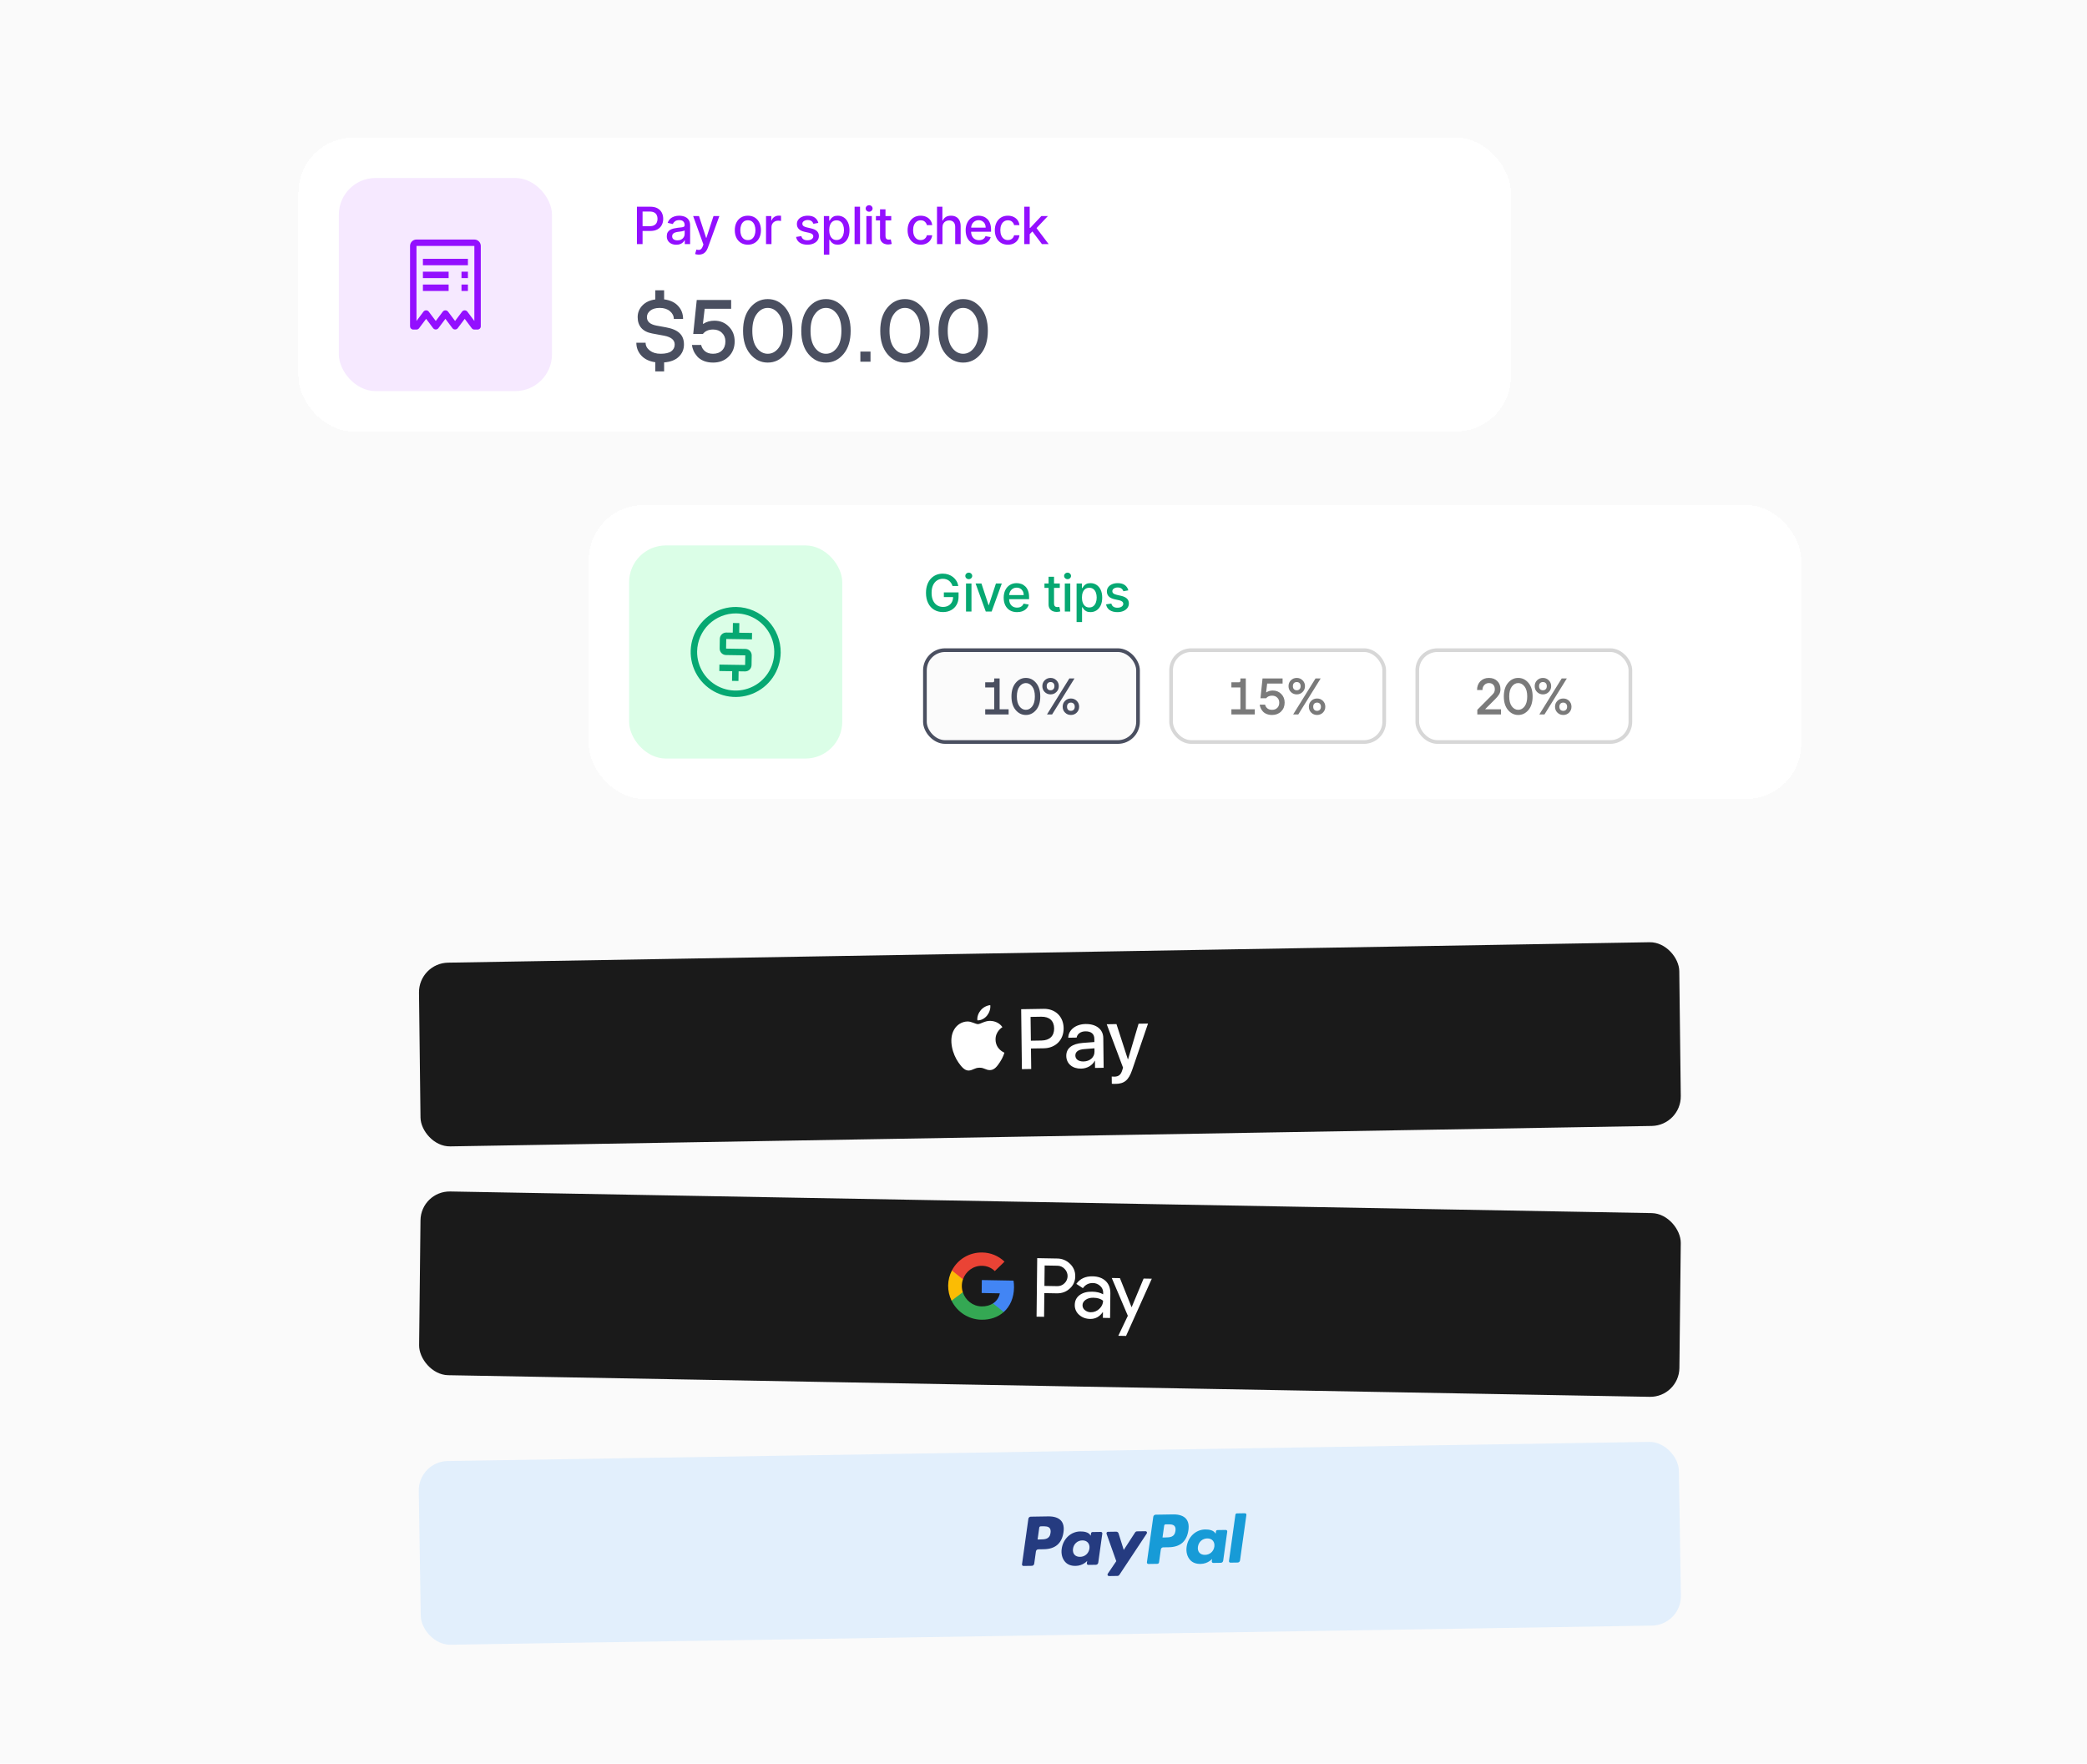 <svg width="568" height="480" viewBox="0 0 568 480" fill="none" xmlns="http://www.w3.org/2000/svg">
<rect width="568" height="480" fill="#FAFAFA"/>
<g filter="url(#filter0_d_1404_3088)">
<rect x="80.222" y="32.438" width="332" height="82" rx="16" fill="white" shape-rendering="crispEdges"/>
<rect x="80.722" y="32.938" width="331" height="81" rx="15.5" stroke="#FAFAFA" shape-rendering="crispEdges"/>
<rect x="92.222" y="44.438" width="58.005" height="58" rx="10" fill="#F6E9FF"/>
<path d="M127.35 73.438H125.6V75.188H127.35V73.438Z" fill="#930FFF"/>
<path d="M122.1 73.438H115.1V75.188H122.1V73.438Z" fill="#930FFF"/>
<path d="M127.35 69.938H125.6V71.688H127.35V69.938Z" fill="#930FFF"/>
<path d="M122.1 69.938H115.1V71.688H122.1V69.938Z" fill="#930FFF"/>
<path d="M127.35 66.438H115.1V68.188H127.35V66.438Z" fill="#930FFF"/>
<path d="M129.1 61.188H113.35C112.886 61.188 112.441 61.373 112.113 61.701C111.785 62.029 111.6 62.474 111.6 62.938V84.812C111.6 85.045 111.692 85.267 111.856 85.431C112.02 85.595 112.243 85.688 112.475 85.688H113.35C113.486 85.688 113.62 85.656 113.741 85.595C113.863 85.534 113.968 85.446 114.05 85.338L115.975 82.771L117.9 85.338C117.985 85.441 118.092 85.524 118.213 85.582C118.334 85.639 118.466 85.668 118.6 85.668C118.734 85.668 118.866 85.639 118.987 85.582C119.108 85.524 119.215 85.441 119.3 85.338L121.225 82.771L123.15 85.338C123.235 85.441 123.342 85.524 123.463 85.582C123.584 85.639 123.716 85.668 123.85 85.668C123.984 85.668 124.116 85.639 124.237 85.582C124.358 85.524 124.465 85.441 124.55 85.338L126.475 82.771L128.4 85.338C128.481 85.446 128.587 85.534 128.708 85.595C128.83 85.656 128.964 85.688 129.1 85.688H129.975C130.207 85.688 130.429 85.595 130.593 85.431C130.758 85.267 130.85 85.045 130.85 84.812V62.938C130.849 62.474 130.665 62.029 130.337 61.701C130.009 61.373 129.564 61.188 129.1 61.188ZM129.1 83.354L127.175 80.787C127.09 80.684 126.983 80.601 126.862 80.543C126.741 80.486 126.609 80.457 126.475 80.457C126.341 80.457 126.209 80.486 126.088 80.543C125.967 80.601 125.86 80.684 125.775 80.787L123.85 83.354L121.925 80.787C121.84 80.684 121.733 80.601 121.612 80.543C121.491 80.486 121.359 80.457 121.225 80.457C121.091 80.457 120.959 80.486 120.838 80.543C120.717 80.601 120.61 80.684 120.525 80.787L118.6 83.354L116.675 80.787C116.59 80.684 116.483 80.601 116.362 80.543C116.241 80.486 116.109 80.457 115.975 80.457C115.841 80.457 115.709 80.486 115.588 80.543C115.467 80.601 115.36 80.684 115.275 80.787L113.35 83.354V62.938H129.1V83.354Z" fill="#930FFF"/>
<path d="M173.346 62.438V52.256H176.975C177.767 52.256 178.423 52.4 178.944 52.688C179.464 52.977 179.853 53.371 180.112 53.871C180.37 54.369 180.5 54.929 180.5 55.552C180.5 56.178 180.369 56.742 180.107 57.242C179.848 57.739 179.457 58.134 178.934 58.425C178.413 58.714 177.759 58.858 176.97 58.858H174.474V57.555H176.831C177.331 57.555 177.737 57.469 178.049 57.297C178.36 57.121 178.589 56.883 178.735 56.581C178.881 56.279 178.954 55.936 178.954 55.552C178.954 55.167 178.881 54.826 178.735 54.528C178.589 54.229 178.359 53.996 178.044 53.827C177.732 53.658 177.321 53.573 176.811 53.573H174.882V62.438H173.346ZM184.055 62.606C183.571 62.606 183.134 62.517 182.743 62.338C182.352 62.156 182.042 61.892 181.813 61.548C181.588 61.203 181.475 60.78 181.475 60.28C181.475 59.849 181.558 59.494 181.724 59.216C181.889 58.938 182.113 58.717 182.395 58.555C182.676 58.392 182.991 58.27 183.339 58.187C183.687 58.104 184.042 58.041 184.403 57.998C184.861 57.945 185.232 57.902 185.517 57.869C185.802 57.832 186.009 57.774 186.138 57.695C186.268 57.615 186.332 57.486 186.332 57.307V57.272C186.332 56.838 186.21 56.501 185.964 56.263C185.722 56.024 185.361 55.905 184.881 55.905C184.38 55.905 183.986 56.016 183.697 56.238C183.412 56.457 183.215 56.7 183.106 56.969L181.709 56.651C181.874 56.187 182.116 55.812 182.435 55.527C182.756 55.239 183.126 55.03 183.543 54.901C183.961 54.768 184.4 54.702 184.861 54.702C185.166 54.702 185.489 54.738 185.83 54.811C186.175 54.881 186.496 55.01 186.795 55.199C187.096 55.388 187.343 55.658 187.535 56.009C187.728 56.357 187.824 56.81 187.824 57.367V62.438H186.372V61.394H186.312C186.216 61.586 186.072 61.775 185.88 61.96C185.688 62.146 185.441 62.3 185.139 62.423C184.837 62.545 184.476 62.606 184.055 62.606ZM184.378 61.413C184.789 61.413 185.141 61.332 185.432 61.17C185.727 61.007 185.951 60.795 186.104 60.533C186.259 60.268 186.337 59.985 186.337 59.683V58.699C186.284 58.752 186.181 58.802 186.029 58.848C185.88 58.891 185.709 58.929 185.517 58.962C185.325 58.992 185.137 59.02 184.955 59.047C184.773 59.07 184.62 59.09 184.498 59.106C184.209 59.143 183.946 59.204 183.707 59.291C183.472 59.377 183.283 59.501 183.14 59.663C183.001 59.822 182.932 60.035 182.932 60.3C182.932 60.668 183.068 60.946 183.339 61.135C183.611 61.321 183.957 61.413 184.378 61.413ZM190.19 65.301C189.968 65.301 189.766 65.283 189.583 65.246C189.401 65.213 189.265 65.177 189.176 65.137L189.534 63.919C189.805 63.992 190.047 64.023 190.259 64.013C190.472 64.004 190.659 63.924 190.821 63.775C190.987 63.626 191.133 63.382 191.259 63.044L191.443 62.537L188.649 54.801H190.24L192.174 60.727H192.253L194.187 54.801H195.783L192.636 63.457C192.49 63.854 192.304 64.191 192.079 64.466C191.854 64.744 191.585 64.953 191.274 65.092C190.962 65.231 190.601 65.301 190.19 65.301ZM203.542 62.592C202.826 62.592 202.201 62.428 201.667 62.099C201.134 61.771 200.719 61.312 200.424 60.722C200.129 60.132 199.982 59.443 199.982 58.654C199.982 57.862 200.129 57.169 200.424 56.576C200.719 55.983 201.134 55.522 201.667 55.194C202.201 54.866 202.826 54.702 203.542 54.702C204.258 54.702 204.882 54.866 205.416 55.194C205.95 55.522 206.364 55.983 206.659 56.576C206.954 57.169 207.101 57.862 207.101 58.654C207.101 59.443 206.954 60.132 206.659 60.722C206.364 61.312 205.95 61.771 205.416 62.099C204.882 62.428 204.258 62.592 203.542 62.592ZM203.547 61.344C204.011 61.344 204.395 61.221 204.7 60.976C205.005 60.731 205.23 60.404 205.376 59.996C205.525 59.589 205.6 59.14 205.6 58.649C205.6 58.162 205.525 57.715 205.376 57.307C205.23 56.896 205.005 56.566 204.7 56.318C204.395 56.069 204.011 55.945 203.547 55.945C203.079 55.945 202.691 56.069 202.383 56.318C202.078 56.566 201.851 56.896 201.702 57.307C201.556 57.715 201.483 58.162 201.483 58.649C201.483 59.14 201.556 59.589 201.702 59.996C201.851 60.404 202.078 60.731 202.383 60.976C202.691 61.221 203.079 61.344 203.547 61.344ZM208.481 62.438V54.801H209.917V56.014H209.997C210.136 55.603 210.381 55.28 210.733 55.045C211.087 54.806 211.488 54.687 211.936 54.687C212.029 54.687 212.138 54.69 212.264 54.697C212.393 54.703 212.494 54.712 212.567 54.722V56.144C212.508 56.127 212.401 56.109 212.249 56.089C212.097 56.066 211.944 56.054 211.792 56.054C211.44 56.054 211.127 56.129 210.852 56.278C210.58 56.423 210.365 56.627 210.206 56.889C210.047 57.148 209.967 57.443 209.967 57.774V62.438H208.481ZM222.721 56.666L221.374 56.904C221.317 56.732 221.228 56.568 221.105 56.412C220.986 56.256 220.823 56.129 220.618 56.029C220.412 55.93 220.156 55.88 219.847 55.88C219.426 55.88 219.075 55.974 218.793 56.163C218.512 56.349 218.371 56.589 218.371 56.884C218.371 57.139 218.465 57.345 218.654 57.501C218.843 57.657 219.148 57.784 219.569 57.883L220.782 58.162C221.485 58.324 222.008 58.575 222.353 58.913C222.698 59.251 222.87 59.69 222.87 60.23C222.87 60.688 222.738 61.095 222.472 61.453C222.211 61.808 221.844 62.086 221.374 62.288C220.906 62.49 220.364 62.592 219.748 62.592C218.893 62.592 218.195 62.409 217.655 62.045C217.115 61.677 216.783 61.155 216.661 60.479L218.097 60.26C218.187 60.635 218.371 60.918 218.649 61.11C218.928 61.299 219.291 61.394 219.738 61.394C220.225 61.394 220.615 61.292 220.906 61.09C221.198 60.885 221.344 60.635 221.344 60.34C221.344 60.101 221.254 59.9 221.075 59.738C220.9 59.575 220.63 59.453 220.265 59.37L218.972 59.087C218.26 58.924 217.733 58.666 217.391 58.311C217.053 57.956 216.884 57.507 216.884 56.964C216.884 56.513 217.01 56.119 217.262 55.781C217.514 55.443 217.862 55.179 218.306 54.99C218.75 54.798 219.259 54.702 219.832 54.702C220.658 54.702 221.307 54.881 221.781 55.239C222.255 55.593 222.569 56.069 222.721 56.666ZM224.225 65.301V54.801H225.676V56.039H225.801C225.887 55.88 226.011 55.696 226.173 55.487C226.336 55.278 226.561 55.096 226.85 54.94C227.138 54.781 227.519 54.702 227.993 54.702C228.609 54.702 229.16 54.858 229.644 55.169C230.127 55.481 230.507 55.93 230.782 56.516C231.06 57.103 231.2 57.809 231.2 58.634C231.2 59.459 231.062 60.167 230.787 60.757C230.512 61.344 230.134 61.796 229.654 62.114C229.173 62.429 228.624 62.587 228.008 62.587C227.544 62.587 227.164 62.509 226.869 62.353C226.578 62.197 226.349 62.015 226.183 61.806C226.018 61.597 225.89 61.412 225.801 61.249H225.711V65.301H224.225ZM225.681 58.619C225.681 59.156 225.759 59.627 225.915 60.031C226.071 60.436 226.296 60.752 226.591 60.981C226.886 61.206 227.247 61.319 227.675 61.319C228.119 61.319 228.49 61.201 228.788 60.966C229.087 60.727 229.312 60.404 229.465 59.996C229.62 59.589 229.698 59.13 229.698 58.619C229.698 58.115 229.622 57.663 229.47 57.262C229.32 56.861 229.095 56.544 228.793 56.312C228.495 56.081 228.122 55.965 227.675 55.965C227.244 55.965 226.879 56.075 226.581 56.298C226.286 56.52 226.062 56.83 225.91 57.227C225.757 57.625 225.681 58.089 225.681 58.619ZM234.072 52.256V62.438H232.585V52.256H234.072ZM235.791 62.438V54.801H237.278V62.438H235.791ZM236.542 53.623C236.284 53.623 236.062 53.537 235.876 53.364C235.694 53.189 235.603 52.98 235.603 52.738C235.603 52.493 235.694 52.284 235.876 52.111C236.062 51.936 236.284 51.848 236.542 51.848C236.801 51.848 237.021 51.936 237.203 52.111C237.389 52.284 237.482 52.493 237.482 52.738C237.482 52.98 237.389 53.189 237.203 53.364C237.021 53.537 236.801 53.623 236.542 53.623ZM242.562 54.801V55.994H238.391V54.801H242.562ZM239.51 52.972H240.996V60.195C240.996 60.484 241.039 60.701 241.126 60.847C241.212 60.989 241.323 61.087 241.459 61.14C241.598 61.19 241.749 61.215 241.911 61.215C242.03 61.215 242.135 61.206 242.224 61.19C242.314 61.173 242.383 61.16 242.433 61.15L242.702 62.378C242.615 62.411 242.493 62.444 242.334 62.477C242.175 62.514 241.976 62.534 241.737 62.537C241.346 62.544 240.981 62.474 240.643 62.328C240.305 62.182 240.032 61.957 239.823 61.652C239.614 61.347 239.51 60.964 239.51 60.504V52.972ZM250.568 62.592C249.829 62.592 249.193 62.424 248.659 62.09C248.129 61.751 247.721 61.286 247.436 60.693C247.151 60.099 247.009 59.42 247.009 58.654C247.009 57.879 247.155 57.194 247.446 56.601C247.738 56.004 248.149 55.539 248.679 55.204C249.21 54.869 249.834 54.702 250.554 54.702C251.134 54.702 251.651 54.809 252.105 55.025C252.559 55.237 252.925 55.535 253.203 55.92C253.485 56.304 253.653 56.753 253.706 57.267H252.259C252.179 56.909 251.997 56.601 251.712 56.342C251.43 56.084 251.052 55.955 250.578 55.955C250.164 55.955 249.801 56.064 249.49 56.283C249.181 56.498 248.941 56.806 248.769 57.207C248.596 57.605 248.51 58.076 248.51 58.619C248.51 59.176 248.595 59.657 248.764 60.061C248.933 60.465 249.171 60.779 249.48 61.001C249.791 61.223 250.158 61.334 250.578 61.334C250.86 61.334 251.115 61.282 251.344 61.18C251.576 61.074 251.77 60.923 251.926 60.727C252.085 60.532 252.196 60.296 252.259 60.021H253.706C253.653 60.515 253.492 60.956 253.223 61.344C252.955 61.731 252.595 62.036 252.144 62.258C251.697 62.481 251.172 62.592 250.568 62.592ZM256.502 57.903V62.438H255.015V52.256H256.482V56.044H256.576C256.755 55.633 257.029 55.307 257.397 55.065C257.765 54.823 258.245 54.702 258.838 54.702C259.362 54.702 259.819 54.809 260.211 55.025C260.605 55.24 260.91 55.562 261.125 55.989C261.344 56.414 261.453 56.944 261.453 57.58V62.438H259.967V57.759C259.967 57.199 259.823 56.765 259.534 56.457C259.246 56.145 258.845 55.989 258.331 55.989C257.98 55.989 257.665 56.064 257.387 56.213C257.112 56.362 256.894 56.581 256.735 56.869C256.58 57.154 256.502 57.499 256.502 57.903ZM266.448 62.592C265.696 62.592 265.048 62.431 264.504 62.109C263.964 61.785 263.547 61.329 263.252 60.742C262.96 60.152 262.814 59.461 262.814 58.669C262.814 57.887 262.96 57.197 263.252 56.601C263.547 56.004 263.958 55.539 264.485 55.204C265.015 54.869 265.635 54.702 266.344 54.702C266.775 54.702 267.192 54.773 267.597 54.916C268.001 55.058 268.364 55.282 268.686 55.587C269.007 55.892 269.261 56.288 269.446 56.775C269.632 57.259 269.725 57.847 269.725 58.54V59.067H263.654V57.953H268.268C268.268 57.562 268.188 57.216 268.029 56.914C267.87 56.609 267.646 56.369 267.358 56.193C267.073 56.017 266.738 55.93 266.354 55.93C265.936 55.93 265.572 56.032 265.26 56.238C264.952 56.44 264.713 56.705 264.544 57.033C264.378 57.358 264.296 57.711 264.296 58.092V58.962C264.296 59.473 264.385 59.907 264.564 60.265C264.746 60.623 265 60.896 265.325 61.085C265.65 61.271 266.029 61.364 266.463 61.364C266.745 61.364 267.002 61.324 267.234 61.244C267.466 61.161 267.666 61.039 267.835 60.876C268.004 60.714 268.134 60.514 268.223 60.275L269.63 60.528C269.517 60.943 269.315 61.306 269.024 61.617C268.735 61.925 268.372 62.166 267.935 62.338C267.501 62.507 267.005 62.592 266.448 62.592ZM274.311 62.592C273.571 62.592 272.935 62.424 272.401 62.09C271.871 61.751 271.463 61.286 271.178 60.693C270.893 60.099 270.751 59.42 270.751 58.654C270.751 57.879 270.897 57.194 271.188 56.601C271.48 56.004 271.891 55.539 272.421 55.204C272.952 54.869 273.576 54.702 274.296 54.702C274.876 54.702 275.393 54.809 275.847 55.025C276.301 55.237 276.667 55.535 276.945 55.92C277.227 56.304 277.395 56.753 277.448 57.267H276.001C275.921 56.909 275.739 56.601 275.454 56.342C275.172 56.084 274.794 55.955 274.32 55.955C273.906 55.955 273.543 56.064 273.232 56.283C272.923 56.498 272.683 56.806 272.511 57.207C272.338 57.605 272.252 58.076 272.252 58.619C272.252 59.176 272.337 59.657 272.506 60.061C272.675 60.465 272.914 60.779 273.222 61.001C273.533 61.223 273.9 61.334 274.32 61.334C274.602 61.334 274.857 61.282 275.086 61.18C275.318 61.074 275.512 60.923 275.668 60.727C275.827 60.532 275.938 60.296 276.001 60.021H277.448C277.395 60.515 277.234 60.956 276.965 61.344C276.697 61.731 276.337 62.036 275.887 62.258C275.439 62.481 274.914 62.592 274.311 62.592ZM280.124 59.847L280.115 58.033H280.373L283.416 54.801H285.195L281.725 58.48H281.492L280.124 59.847ZM278.757 62.438V52.256H280.244V62.438H278.757ZM283.58 62.438L280.845 58.808L281.869 57.769L285.404 62.438H283.58Z" fill="#930FFF"/>
<path d="M178.347 97.078V94.582C176.731 94.358 175.467 93.757 174.555 92.781C173.643 91.79 173.187 90.621 173.187 89.278H175.707C175.707 90.094 176.083 90.797 176.835 91.389C177.603 91.981 178.587 92.278 179.787 92.278C181.099 92.278 182.067 92.053 182.691 91.606C183.315 91.141 183.627 90.525 183.627 89.757C183.627 88.525 182.667 87.725 180.747 87.358L177.507 86.757C176.195 86.517 175.203 86.013 174.531 85.246C173.875 84.478 173.547 83.501 173.547 82.317C173.547 81.085 173.979 80.022 174.843 79.126C175.707 78.23 176.875 77.686 178.347 77.493V74.998H180.747V77.469C182.411 77.694 183.683 78.293 184.563 79.269C185.459 80.23 185.907 81.406 185.907 82.797H183.387C183.387 81.981 183.035 81.278 182.331 80.686C181.627 80.094 180.699 79.797 179.547 79.797C178.459 79.797 177.603 80.046 176.979 80.541C176.371 81.022 176.067 81.614 176.067 82.317C176.067 83.501 176.907 84.261 178.587 84.597L181.227 85.078C182.923 85.382 184.163 85.909 184.947 86.662C185.747 87.397 186.147 88.43 186.147 89.757C186.147 91.085 185.675 92.198 184.731 93.094C183.803 93.99 182.475 94.501 180.747 94.629V97.078H178.347ZM188.307 89.877H190.827C190.971 90.549 191.315 91.118 191.859 91.582C192.419 92.046 193.155 92.278 194.067 92.278C195.091 92.278 195.907 91.974 196.515 91.365C197.123 90.757 197.427 89.942 197.427 88.918C197.427 87.957 197.115 87.181 196.491 86.59C195.883 85.981 195.075 85.677 194.067 85.677C192.867 85.677 191.947 86.078 191.307 86.877H188.667L189.627 77.638H198.987V80.037H191.787L191.307 84.118H191.427C192.291 83.558 193.291 83.278 194.427 83.278C196.011 83.278 197.323 83.814 198.363 84.885C199.419 85.942 199.947 87.285 199.947 88.918C199.947 90.597 199.395 91.981 198.291 93.07C197.203 94.141 195.795 94.677 194.067 94.677C193.123 94.677 192.275 94.525 191.523 94.222C190.787 93.918 190.203 93.517 189.771 93.022C189.339 92.525 189.003 92.013 188.763 91.486C188.539 90.957 188.387 90.421 188.307 89.877ZM211.928 90.669C212.744 89.582 213.152 88.037 213.152 86.037C213.152 84.037 212.744 82.501 211.928 81.43C211.112 80.341 210.12 79.797 208.952 79.797C207.784 79.797 206.792 80.341 205.976 81.43C205.16 82.501 204.752 84.037 204.752 86.037C204.752 88.037 205.16 89.582 205.976 90.669C206.792 91.742 207.784 92.278 208.952 92.278C210.12 92.278 211.112 91.742 211.928 90.669ZM204.176 79.725C205.472 78.174 207.064 77.397 208.952 77.397C210.84 77.397 212.432 78.174 213.728 79.725C215.024 81.278 215.672 83.382 215.672 86.037C215.672 88.694 215.024 90.797 213.728 92.35C212.432 93.901 210.84 94.677 208.952 94.677C207.064 94.677 205.472 93.901 204.176 92.35C202.88 90.797 202.232 88.694 202.232 86.037C202.232 83.382 202.88 81.278 204.176 79.725ZM227.771 90.669C228.587 89.582 228.995 88.037 228.995 86.037C228.995 84.037 228.587 82.501 227.771 81.43C226.955 80.341 225.963 79.797 224.795 79.797C223.627 79.797 222.635 80.341 221.819 81.43C221.003 82.501 220.595 84.037 220.595 86.037C220.595 88.037 221.003 89.582 221.819 90.669C222.635 91.742 223.627 92.278 224.795 92.278C225.963 92.278 226.955 91.742 227.771 90.669ZM220.019 79.725C221.315 78.174 222.907 77.397 224.795 77.397C226.683 77.397 228.275 78.174 229.571 79.725C230.867 81.278 231.515 83.382 231.515 86.037C231.515 88.694 230.867 90.797 229.571 92.35C228.275 93.901 226.683 94.677 224.795 94.677C222.907 94.677 221.315 93.901 220.019 92.35C218.723 90.797 218.075 88.694 218.075 86.037C218.075 83.382 218.723 81.278 220.019 79.725ZM234.159 94.438V91.677H236.919V94.438H234.159ZM249.264 90.669C250.08 89.582 250.488 88.037 250.488 86.037C250.488 84.037 250.08 82.501 249.264 81.43C248.448 80.341 247.456 79.797 246.288 79.797C245.12 79.797 244.128 80.341 243.312 81.43C242.496 82.501 242.088 84.037 242.088 86.037C242.088 88.037 242.496 89.582 243.312 90.669C244.128 91.742 245.12 92.278 246.288 92.278C247.456 92.278 248.448 91.742 249.264 90.669ZM241.512 79.725C242.808 78.174 244.4 77.397 246.288 77.397C248.176 77.397 249.768 78.174 251.064 79.725C252.36 81.278 253.008 83.382 253.008 86.037C253.008 88.694 252.36 90.797 251.064 92.35C249.768 93.901 248.176 94.677 246.288 94.677C244.4 94.677 242.808 93.901 241.512 92.35C240.216 90.797 239.568 88.694 239.568 86.037C239.568 83.382 240.216 81.278 241.512 79.725ZM265.107 90.669C265.923 89.582 266.331 88.037 266.331 86.037C266.331 84.037 265.923 82.501 265.107 81.43C264.291 80.341 263.299 79.797 262.131 79.797C260.963 79.797 259.971 80.341 259.155 81.43C258.339 82.501 257.931 84.037 257.931 86.037C257.931 88.037 258.339 89.582 259.155 90.669C259.971 91.742 260.963 92.278 262.131 92.278C263.299 92.278 264.291 91.742 265.107 90.669ZM257.355 79.725C258.651 78.174 260.243 77.397 262.131 77.397C264.019 77.397 265.611 78.174 266.907 79.725C268.203 81.278 268.851 83.382 268.851 86.037C268.851 88.694 268.203 90.797 266.907 92.35C265.611 93.901 264.019 94.677 262.131 94.677C260.243 94.677 258.651 93.901 257.355 92.35C256.059 90.797 255.411 88.694 255.411 86.037C255.411 83.382 256.059 81.278 257.355 79.725Z" fill="#4A4F60"/>
</g>
<g filter="url(#filter1_d_1404_3088)">
<rect x="159.222" y="132.438" width="332" height="82" rx="16" fill="white" shape-rendering="crispEdges"/>
<rect x="159.722" y="132.938" width="331" height="81" rx="15.5" stroke="#FAFAFA" shape-rendering="crispEdges"/>
<rect x="171.222" y="144.438" width="58.005" height="58" rx="10" fill="#DBFEE7"/>
<path d="M204.653 170.004L204.68 168.254L201.18 168.201L201.22 165.576L199.471 165.549L199.43 168.174L197.681 168.147C197.217 168.14 196.769 168.318 196.436 168.641C196.103 168.964 195.912 169.406 195.904 169.87L195.864 172.495C195.857 172.958 196.035 173.406 196.358 173.739C196.681 174.072 197.123 174.264 197.587 174.271L202.836 174.352L202.796 176.976L195.797 176.869L195.77 178.619L199.269 178.673L199.229 181.297L200.979 181.324L201.019 178.699L202.769 178.726C203.233 178.733 203.68 178.555 204.013 178.232C204.346 177.909 204.538 177.467 204.545 177.003L204.586 174.379C204.592 173.915 204.415 173.467 204.092 173.134C203.769 172.801 203.327 172.61 202.863 172.602L197.613 172.521L197.654 169.897L204.653 170.004Z" fill="#06A872"/>
<path d="M200.386 162.938C202.462 162.97 204.483 163.617 206.192 164.797C207.9 165.977 209.221 167.637 209.986 169.568C210.751 171.498 210.927 173.612 210.49 175.643C210.054 177.673 209.025 179.528 207.535 180.974C206.044 182.42 204.158 183.391 202.115 183.765C200.072 184.139 197.964 183.899 196.058 183.074C194.152 182.25 192.533 180.88 191.406 179.135C190.279 177.391 189.694 175.352 189.726 173.275C189.777 170.494 190.926 167.845 192.924 165.908C194.921 163.971 197.604 162.903 200.386 162.938ZM200.413 161.188C197.99 161.151 195.611 161.833 193.576 163.148C191.541 164.463 189.942 166.352 188.98 168.576C188.019 170.799 187.739 173.259 188.175 175.642C188.611 178.025 189.744 180.225 191.431 181.965C193.117 183.704 195.282 184.904 197.651 185.413C200.02 185.922 202.486 185.717 204.738 184.825C206.991 183.932 208.928 182.391 210.305 180.398C211.681 178.404 212.436 176.047 212.473 173.625C212.514 170.379 211.268 167.249 209.008 164.919C206.748 162.589 203.658 161.247 200.413 161.188Z" fill="#06A872"/>
<path d="M259.236 155.472C259.14 155.171 259.011 154.901 258.848 154.662C258.689 154.42 258.499 154.214 258.277 154.045C258.055 153.873 257.801 153.742 257.516 153.653C257.234 153.563 256.924 153.518 256.586 153.518C256.013 153.518 255.496 153.666 255.035 153.961C254.575 154.256 254.21 154.688 253.941 155.259C253.676 155.825 253.544 156.52 253.544 157.342C253.544 158.167 253.678 158.865 253.946 159.435C254.215 160.005 254.583 160.437 255.05 160.732C255.517 161.027 256.049 161.175 256.646 161.175C257.2 161.175 257.682 161.062 258.093 160.837C258.507 160.611 258.827 160.293 259.052 159.882C259.281 159.468 259.395 158.981 259.395 158.42L259.793 158.495H256.88V157.227H260.882V158.386C260.882 159.241 260.7 159.983 260.335 160.613C259.974 161.239 259.473 161.723 258.834 162.065C258.197 162.406 257.468 162.577 256.646 162.577C255.725 162.577 254.916 162.365 254.22 161.94C253.527 161.516 252.987 160.915 252.599 160.136C252.211 159.353 252.017 158.425 252.017 157.352C252.017 156.54 252.13 155.81 252.356 155.164C252.581 154.518 252.897 153.969 253.305 153.518C253.716 153.064 254.198 152.718 254.752 152.479C255.309 152.237 255.917 152.116 256.576 152.116C257.127 152.116 257.639 152.198 258.113 152.36C258.59 152.522 259.014 152.753 259.385 153.051C259.76 153.349 260.07 153.704 260.315 154.115C260.56 154.523 260.726 154.975 260.812 155.472H259.236ZM262.911 162.438V154.801H264.398V162.438H262.911ZM263.662 153.623C263.403 153.623 263.181 153.537 262.996 153.364C262.813 153.189 262.722 152.98 262.722 152.738C262.722 152.493 262.813 152.284 262.996 152.112C263.181 151.936 263.403 151.848 263.662 151.848C263.92 151.848 264.141 151.936 264.323 152.112C264.509 152.284 264.601 152.493 264.601 152.738C264.601 152.98 264.509 153.189 264.323 153.364C264.141 153.537 263.92 153.623 263.662 153.623ZM272.65 154.801L269.881 162.438H268.29L265.516 154.801H267.112L269.046 160.678H269.125L271.054 154.801H272.65ZM276.799 162.592C276.046 162.592 275.398 162.431 274.855 162.109C274.314 161.785 273.897 161.329 273.602 160.742C273.31 160.152 273.164 159.461 273.164 158.669C273.164 157.887 273.31 157.197 273.602 156.601C273.897 156.004 274.308 155.539 274.835 155.204C275.365 154.869 275.985 154.702 276.694 154.702C277.125 154.702 277.543 154.773 277.947 154.915C278.351 155.058 278.714 155.282 279.036 155.587C279.357 155.892 279.611 156.288 279.796 156.775C279.982 157.259 280.075 157.847 280.075 158.54V159.067H274.005V157.953H278.618C278.618 157.562 278.539 157.216 278.38 156.914C278.22 156.609 277.997 156.369 277.708 156.193C277.423 156.018 277.089 155.93 276.704 155.93C276.286 155.93 275.922 156.032 275.61 156.238C275.302 156.44 275.063 156.705 274.894 157.033C274.729 157.358 274.646 157.711 274.646 158.092V158.962C274.646 159.473 274.735 159.907 274.914 160.265C275.097 160.623 275.35 160.896 275.675 161.085C276 161.271 276.379 161.364 276.813 161.364C277.095 161.364 277.352 161.324 277.584 161.244C277.816 161.161 278.017 161.039 278.186 160.876C278.355 160.714 278.484 160.513 278.573 160.275L279.98 160.528C279.868 160.943 279.665 161.306 279.374 161.617C279.085 161.925 278.723 162.166 278.285 162.338C277.851 162.507 277.355 162.592 276.799 162.592ZM288.434 154.801V155.994H284.263V154.801H288.434ZM285.381 152.972H286.868V160.195C286.868 160.484 286.911 160.701 286.997 160.847C287.083 160.989 287.194 161.087 287.33 161.14C287.469 161.19 287.62 161.214 287.783 161.214C287.902 161.214 288.006 161.206 288.096 161.19C288.185 161.173 288.255 161.16 288.305 161.15L288.573 162.378C288.487 162.411 288.364 162.444 288.205 162.477C288.046 162.514 287.847 162.534 287.609 162.537C287.217 162.544 286.853 162.474 286.515 162.328C286.177 162.182 285.903 161.957 285.695 161.652C285.486 161.347 285.381 160.964 285.381 160.504V152.972ZM289.798 162.438V154.801H291.285V162.438H289.798ZM290.549 153.623C290.29 153.623 290.068 153.537 289.883 153.364C289.7 153.189 289.609 152.98 289.609 152.738C289.609 152.493 289.7 152.284 289.883 152.112C290.068 151.936 290.29 151.848 290.549 151.848C290.807 151.848 291.028 151.936 291.21 152.112C291.396 152.284 291.489 152.493 291.489 152.738C291.489 152.98 291.396 153.189 291.21 153.364C291.028 153.537 290.807 153.623 290.549 153.623ZM293.005 165.301V154.801H294.456V156.039H294.581C294.667 155.88 294.791 155.696 294.953 155.487C295.116 155.278 295.341 155.096 295.63 154.94C295.918 154.781 296.299 154.702 296.773 154.702C297.389 154.702 297.94 154.857 298.424 155.169C298.907 155.481 299.287 155.93 299.562 156.516C299.84 157.103 299.98 157.809 299.98 158.634C299.98 159.46 299.842 160.167 299.567 160.757C299.292 161.344 298.914 161.796 298.434 162.114C297.953 162.429 297.404 162.587 296.788 162.587C296.324 162.587 295.944 162.509 295.649 162.353C295.358 162.197 295.129 162.015 294.963 161.806C294.798 161.597 294.67 161.412 294.581 161.249H294.491V165.301H293.005ZM294.461 158.619C294.461 159.156 294.539 159.627 294.695 160.031C294.851 160.436 295.076 160.752 295.371 160.981C295.666 161.206 296.027 161.319 296.455 161.319C296.899 161.319 297.27 161.201 297.568 160.966C297.867 160.727 298.092 160.404 298.245 159.996C298.4 159.589 298.478 159.13 298.478 158.619C298.478 158.116 298.402 157.663 298.25 157.262C298.1 156.861 297.875 156.545 297.573 156.312C297.275 156.08 296.902 155.964 296.455 155.964C296.024 155.964 295.659 156.076 295.361 156.298C295.066 156.52 294.842 156.83 294.69 157.227C294.537 157.625 294.461 158.089 294.461 158.619ZM307.087 156.665L305.74 156.904C305.684 156.732 305.594 156.568 305.472 156.412C305.352 156.256 305.19 156.129 304.984 156.029C304.779 155.93 304.522 155.88 304.214 155.88C303.793 155.88 303.442 155.974 303.16 156.163C302.878 156.349 302.737 156.589 302.737 156.884C302.737 157.139 302.832 157.345 303.021 157.501C303.21 157.656 303.515 157.784 303.935 157.884L305.149 158.162C305.851 158.324 306.375 158.575 306.72 158.913C307.064 159.251 307.237 159.69 307.237 160.23C307.237 160.688 307.104 161.095 306.839 161.453C306.577 161.808 306.211 162.086 305.74 162.288C305.273 162.491 304.731 162.592 304.114 162.592C303.259 162.592 302.562 162.409 302.021 162.045C301.481 161.677 301.15 161.155 301.027 160.479L302.464 160.26C302.553 160.634 302.737 160.918 303.016 161.11C303.294 161.299 303.657 161.393 304.105 161.393C304.592 161.393 304.981 161.292 305.273 161.09C305.564 160.885 305.71 160.634 305.71 160.339C305.71 160.101 305.621 159.9 305.442 159.738C305.266 159.576 304.996 159.453 304.631 159.37L303.339 159.087C302.626 158.924 302.099 158.666 301.758 158.311C301.42 157.956 301.251 157.507 301.251 156.964C301.251 156.513 301.377 156.119 301.629 155.781C301.881 155.442 302.229 155.179 302.673 154.99C303.117 154.798 303.626 154.702 304.199 154.702C305.024 154.702 305.674 154.881 306.148 155.239C306.622 155.593 306.935 156.069 307.087 156.665Z" fill="#06A872"/>
<rect x="251.727" y="172.938" width="58" height="25" rx="5.5" fill="#4A4F60" fill-opacity="0.02"/>
<rect x="251.727" y="172.938" width="58" height="25" rx="5.5" stroke="#4A4F60"/>
<path d="M268.137 190.438V189.037H270.587V183.087H268.137V181.688H270.167C270.447 181.688 270.587 181.547 270.587 181.267V180.637H272.057V189.037H274.507V190.438H268.137ZM280.937 188.239C281.413 187.605 281.651 186.704 281.651 185.537C281.651 184.371 281.413 183.475 280.937 182.849C280.461 182.215 279.883 181.897 279.201 181.897C278.52 181.897 277.941 182.215 277.465 182.849C276.989 183.475 276.751 184.371 276.751 185.537C276.751 186.704 276.989 187.605 277.465 188.239C277.941 188.865 278.52 189.177 279.201 189.177C279.883 189.177 280.461 188.865 280.937 188.239ZM276.415 181.855C277.171 180.95 278.1 180.497 279.201 180.497C280.303 180.497 281.231 180.95 281.987 181.855C282.743 182.761 283.121 183.988 283.121 185.537C283.121 187.087 282.743 188.314 281.987 189.219C281.231 190.125 280.303 190.578 279.201 190.578C278.1 190.578 277.171 190.125 276.415 189.219C275.659 188.314 275.281 187.087 275.281 185.537C275.281 183.988 275.659 182.761 276.415 181.855ZM284.946 190.438L291.036 180.637H292.436L286.346 190.438H284.946ZM286.682 181.911C286.495 181.715 286.243 181.617 285.926 181.617C285.608 181.617 285.352 181.715 285.156 181.911C284.969 182.107 284.876 182.383 284.876 182.737C284.876 183.092 284.969 183.367 285.156 183.563C285.352 183.759 285.608 183.857 285.926 183.857C286.243 183.857 286.495 183.759 286.682 183.563C286.878 183.367 286.976 183.092 286.976 182.737C286.976 182.383 286.878 182.107 286.682 181.911ZM284.33 184.333C283.9 183.904 283.686 183.372 283.686 182.737C283.686 182.103 283.9 181.571 284.33 181.141C284.768 180.712 285.3 180.497 285.926 180.497C286.551 180.497 287.078 180.712 287.508 181.141C287.946 181.571 288.166 182.103 288.166 182.737C288.166 183.372 287.946 183.904 287.508 184.333C287.078 184.763 286.551 184.977 285.926 184.977C285.3 184.977 284.768 184.763 284.33 184.333ZM290.686 189.163C290.882 189.359 291.138 189.457 291.456 189.457C291.773 189.457 292.025 189.359 292.212 189.163C292.408 188.967 292.506 188.692 292.506 188.337C292.506 187.983 292.408 187.707 292.212 187.511C292.025 187.315 291.773 187.217 291.456 187.217C291.138 187.217 290.882 187.315 290.686 187.511C290.499 187.707 290.406 187.983 290.406 188.337C290.406 188.692 290.499 188.967 290.686 189.163ZM289.86 189.933C289.43 189.504 289.216 188.972 289.216 188.337C289.216 187.703 289.43 187.171 289.86 186.742C290.289 186.312 290.821 186.097 291.456 186.097C292.09 186.097 292.622 186.312 293.052 186.742C293.481 187.171 293.696 187.703 293.696 188.337C293.696 188.972 293.481 189.504 293.052 189.933C292.622 190.363 292.09 190.578 291.456 190.578C290.821 190.578 290.289 190.363 289.86 189.933Z" fill="#4A4F60"/>
<rect x="318.727" y="172.938" width="58" height="25" rx="5.5" stroke="black" stroke-opacity="0.16"/>
<path d="M335.137 190.438V189.037H337.587V183.087H335.137V181.688H337.167C337.447 181.688 337.587 181.547 337.587 181.267V180.637H339.057V189.037H341.507V190.438H335.137ZM342.841 187.777H344.311C344.395 188.169 344.596 188.501 344.913 188.771C345.24 189.042 345.669 189.177 346.201 189.177C346.799 189.177 347.275 189 347.629 188.645C347.984 188.291 348.161 187.815 348.161 187.217C348.161 186.657 347.979 186.205 347.615 185.859C347.261 185.505 346.789 185.327 346.201 185.327C345.501 185.327 344.965 185.561 344.591 186.027H343.051L343.611 180.637H349.071V182.037H344.871L344.591 184.417H344.661C345.165 184.091 345.749 183.927 346.411 183.927C347.335 183.927 348.101 184.24 348.707 184.865C349.323 185.481 349.631 186.265 349.631 187.217C349.631 188.197 349.309 189.005 348.665 189.639C348.031 190.265 347.209 190.578 346.201 190.578C345.651 190.578 345.156 190.489 344.717 190.311C344.288 190.134 343.947 189.901 343.695 189.611C343.443 189.322 343.247 189.023 343.107 188.715C342.977 188.407 342.888 188.095 342.841 187.777ZM351.946 190.438L358.036 180.637H359.436L353.346 190.438H351.946ZM353.682 181.911C353.495 181.715 353.243 181.617 352.926 181.617C352.608 181.617 352.352 181.715 352.156 181.911C351.969 182.107 351.876 182.383 351.876 182.737C351.876 183.092 351.969 183.367 352.156 183.563C352.352 183.759 352.608 183.857 352.926 183.857C353.243 183.857 353.495 183.759 353.682 183.563C353.878 183.367 353.976 183.092 353.976 182.737C353.976 182.383 353.878 182.107 353.682 181.911ZM351.33 184.333C350.9 183.904 350.686 183.372 350.686 182.737C350.686 182.103 350.9 181.571 351.33 181.141C351.768 180.712 352.3 180.497 352.926 180.497C353.551 180.497 354.078 180.712 354.508 181.141C354.946 181.571 355.166 182.103 355.166 182.737C355.166 183.372 354.946 183.904 354.508 184.333C354.078 184.763 353.551 184.977 352.926 184.977C352.3 184.977 351.768 184.763 351.33 184.333ZM357.686 189.163C357.882 189.359 358.138 189.457 358.456 189.457C358.773 189.457 359.025 189.359 359.212 189.163C359.408 188.967 359.506 188.692 359.506 188.337C359.506 187.983 359.408 187.707 359.212 187.511C359.025 187.315 358.773 187.217 358.456 187.217C358.138 187.217 357.882 187.315 357.686 187.511C357.499 187.707 357.406 187.983 357.406 188.337C357.406 188.692 357.499 188.967 357.686 189.163ZM356.86 189.933C356.43 189.504 356.216 188.972 356.216 188.337C356.216 187.703 356.43 187.171 356.86 186.742C357.289 186.312 357.821 186.097 358.456 186.097C359.09 186.097 359.622 186.312 360.052 186.742C360.481 187.171 360.696 187.703 360.696 188.337C360.696 188.972 360.481 189.504 360.052 189.933C359.622 190.363 359.09 190.578 358.456 190.578C357.821 190.578 357.289 190.363 356.86 189.933Z" fill="#7A7A7A"/>
<rect x="385.727" y="172.938" width="58" height="25" rx="5.5" stroke="black" stroke-opacity="0.16"/>
<path d="M402.067 190.438V189.177L406.099 185.117C406.37 184.847 406.556 184.609 406.659 184.403C406.771 184.189 406.827 183.913 406.827 183.577C406.827 183.045 406.682 182.635 406.393 182.345C406.113 182.047 405.721 181.897 405.217 181.897C404.722 181.897 404.307 182.075 403.971 182.429C403.635 182.784 403.467 183.237 403.467 183.787H401.997C401.997 182.807 402.296 182.014 402.893 181.407C403.49 180.801 404.265 180.497 405.217 180.497C406.169 180.497 406.93 180.782 407.499 181.351C408.078 181.911 408.367 182.653 408.367 183.577C408.367 184.109 408.246 184.571 408.003 184.963C407.77 185.355 407.424 185.78 406.967 186.237L404.237 188.967V189.037H408.507V190.438H402.067ZM414.937 188.239C415.413 187.605 415.651 186.704 415.651 185.537C415.651 184.371 415.413 183.475 414.937 182.849C414.461 182.215 413.883 181.897 413.201 181.897C412.52 181.897 411.941 182.215 411.465 182.849C410.989 183.475 410.751 184.371 410.751 185.537C410.751 186.704 410.989 187.605 411.465 188.239C411.941 188.865 412.52 189.177 413.201 189.177C413.883 189.177 414.461 188.865 414.937 188.239ZM410.415 181.855C411.171 180.95 412.1 180.497 413.201 180.497C414.303 180.497 415.231 180.95 415.987 181.855C416.743 182.761 417.121 183.988 417.121 185.537C417.121 187.087 416.743 188.314 415.987 189.219C415.231 190.125 414.303 190.578 413.201 190.578C412.1 190.578 411.171 190.125 410.415 189.219C409.659 188.314 409.281 187.087 409.281 185.537C409.281 183.988 409.659 182.761 410.415 181.855ZM418.946 190.438L425.036 180.637H426.436L420.346 190.438H418.946ZM420.682 181.911C420.495 181.715 420.243 181.617 419.926 181.617C419.608 181.617 419.352 181.715 419.156 181.911C418.969 182.107 418.876 182.383 418.876 182.737C418.876 183.092 418.969 183.367 419.156 183.563C419.352 183.759 419.608 183.857 419.926 183.857C420.243 183.857 420.495 183.759 420.682 183.563C420.878 183.367 420.976 183.092 420.976 182.737C420.976 182.383 420.878 182.107 420.682 181.911ZM418.33 184.333C417.9 183.904 417.686 183.372 417.686 182.737C417.686 182.103 417.9 181.571 418.33 181.141C418.768 180.712 419.3 180.497 419.926 180.497C420.551 180.497 421.078 180.712 421.508 181.141C421.946 181.571 422.166 182.103 422.166 182.737C422.166 183.372 421.946 183.904 421.508 184.333C421.078 184.763 420.551 184.977 419.926 184.977C419.3 184.977 418.768 184.763 418.33 184.333ZM424.686 189.163C424.882 189.359 425.138 189.457 425.456 189.457C425.773 189.457 426.025 189.359 426.212 189.163C426.408 188.967 426.506 188.692 426.506 188.337C426.506 187.983 426.408 187.707 426.212 187.511C426.025 187.315 425.773 187.217 425.456 187.217C425.138 187.217 424.882 187.315 424.686 187.511C424.499 187.707 424.406 187.983 424.406 188.337C424.406 188.692 424.499 188.967 424.686 189.163ZM423.86 189.933C423.43 189.504 423.216 188.972 423.216 188.337C423.216 187.703 423.43 187.171 423.86 186.742C424.289 186.312 424.821 186.097 425.456 186.097C426.09 186.097 426.622 186.312 427.052 186.742C427.481 187.171 427.696 187.703 427.696 188.337C427.696 188.972 427.481 189.504 427.052 189.933C426.622 190.363 426.09 190.578 425.456 190.578C424.821 190.578 424.289 190.363 423.86 189.933Z" fill="#7A7A7A"/>
</g>
<rect width="343" height="50" rx="8" transform="matrix(1 -0.017 0.012 1 113.939 262.125)" fill="#1A1A1A"/>
<g clip-path="url(#clip0_1404_3088)">
<path d="M268.628 276.4C268.01 277.154 267.012 277.757 266.007 277.689C265.869 276.687 266.347 275.611 266.915 274.942C267.533 274.168 268.625 273.606 269.514 273.549C269.632 274.594 269.236 275.626 268.628 276.4ZM269.557 277.83C268.101 277.77 266.867 278.701 266.176 278.713C265.475 278.724 264.408 277.957 263.258 277.997C261.761 278.043 260.38 278.913 259.633 280.276C258.096 283.002 259.307 286.981 260.851 289.153C261.608 290.229 262.512 291.408 263.683 291.346C264.792 291.286 265.223 290.599 266.563 290.576C267.913 290.554 268.309 291.27 269.481 291.229C270.694 291.188 271.445 290.108 272.175 289.007C273.007 287.758 273.338 286.549 273.358 286.486C273.337 286.465 271.003 285.614 270.949 282.936C270.9 280.696 272.739 279.598 272.822 279.534C271.757 278.002 270.122 277.862 269.557 277.83ZM277.922 274.655L278.123 290.971L280.656 290.929L280.587 285.351L284.093 285.293C287.295 285.24 289.518 283.004 289.479 279.823C289.44 276.641 287.205 274.501 284.044 274.554L277.922 274.655ZM280.481 276.748L283.401 276.7C285.598 276.663 286.869 277.815 286.894 279.876C286.919 281.938 285.678 283.141 283.47 283.178L280.561 283.226L280.481 276.748ZM294.24 290.829C295.831 290.803 297.297 289.973 297.951 288.685L298.003 288.684L298.027 290.641L300.371 290.602L300.271 282.481C300.242 280.126 298.34 278.64 295.441 278.688C292.752 278.732 290.782 280.304 290.735 282.419L293.017 282.381C293.193 281.373 294.116 280.699 295.393 280.677C296.941 280.652 297.819 281.36 297.835 282.689L297.846 283.589L294.688 283.829C291.75 284.056 290.174 285.286 290.2 287.379C290.226 289.493 291.886 290.868 294.24 290.829ZM294.897 288.882C293.547 288.904 292.681 288.27 292.669 287.275C292.656 286.25 293.475 285.639 295.054 285.519L297.867 285.295L297.878 286.215C297.897 287.743 296.613 288.853 294.897 288.882ZM303.555 294.987C306.024 294.946 307.174 293.985 308.154 291.111L312.449 278.563L309.874 278.606L307.01 288.294L306.958 288.295L303.857 278.705L301.209 278.749L305.646 290.556L305.425 291.282C305.052 292.513 304.43 292.994 303.311 293.013C303.112 293.016 302.724 293.002 302.567 292.984L302.591 294.941C302.738 294.98 303.366 294.99 303.555 294.987Z" fill="white"/>
</g>
<rect width="343" height="50" rx="8" transform="matrix(1 0.018 -0.011 1 114.529 324.117)" fill="#1A1A1A"/>
<g clip-path="url(#clip1_1404_3088)">
<path d="M284.228 351.921L284.156 358.369L282.111 358.332L282.289 342.407L287.714 342.505C288.361 342.503 289.004 342.629 289.604 342.877C290.205 343.124 290.751 343.488 291.211 343.947C291.677 344.378 292.045 344.904 292.292 345.488C292.539 346.072 292.658 346.702 292.641 347.334C292.648 347.97 292.516 348.599 292.257 349.178C291.997 349.757 291.615 350.272 291.136 350.687C290.177 351.575 289.001 352.006 287.608 351.98L284.228 351.919L284.228 351.921ZM284.312 344.405L284.25 349.964L287.681 350.025C288.057 350.043 288.432 349.983 288.782 349.847C289.132 349.712 289.449 349.504 289.714 349.238C289.977 348.99 290.187 348.691 290.332 348.36C290.477 348.028 290.553 347.67 290.558 347.307C290.562 346.944 290.493 346.584 290.355 346.247C290.218 345.91 290.014 345.604 289.757 345.346C289.502 345.066 289.19 344.842 288.843 344.69C288.496 344.538 288.121 344.461 287.743 344.465L284.312 344.403L284.312 344.405Z" fill="white"/>
<path d="M297.355 347.351C298.867 347.378 300.056 347.804 300.922 348.628C301.788 349.452 302.212 350.567 302.196 351.975L302.121 358.691L300.164 358.655L300.181 357.143L300.092 357.142C299.231 358.372 298.098 358.974 296.692 358.949C295.491 358.927 294.491 358.553 293.691 357.827C293.307 357.494 293.001 357.079 292.797 356.614C292.592 356.148 292.494 355.644 292.509 355.137C292.521 354.01 292.957 353.121 293.817 352.47C294.677 351.82 295.818 351.506 297.241 351.53C298.455 351.552 299.453 351.793 300.234 352.251L300.24 351.784C300.246 351.438 300.175 351.095 300.032 350.779C299.89 350.464 299.679 350.183 299.415 349.958C298.879 349.46 298.177 349.181 297.449 349.177C296.306 349.156 295.397 349.622 294.72 350.574L292.931 349.407C293.938 348.001 295.413 347.316 297.355 347.351ZM294.62 355.22C294.616 355.48 294.674 355.738 294.789 355.972C294.904 356.206 295.074 356.41 295.283 356.566C295.732 356.93 296.291 357.129 296.867 357.128C297.73 357.142 298.561 356.814 299.178 356.214C299.863 355.588 300.21 354.846 300.22 353.987C299.588 353.467 298.701 353.197 297.56 353.177C296.729 353.162 296.034 353.35 295.475 353.74C294.91 354.137 294.627 354.626 294.62 355.22Z" fill="white"/>
<path d="M313.474 348.001L306.469 363.577L304.357 363.539L306.953 358.091L302.576 347.805L304.799 347.845L307.958 355.73L308.002 355.731L311.247 347.961L313.474 348.001Z" fill="white"/>
<path d="M275.977 350.385C275.985 349.762 275.939 349.139 275.84 348.522L267.214 348.367L267.174 351.891L272.115 351.98C272.008 352.54 271.788 353.073 271.469 353.545C271.149 354.017 270.737 354.419 270.257 354.727L270.232 357.014L273.181 357.067C274.925 355.506 275.946 353.169 275.977 350.385Z" fill="#4285F4"/>
<path d="M267.094 359.162C269.562 359.206 271.65 358.433 273.181 357.062L270.258 354.722C269.431 355.264 268.37 355.563 267.134 355.54C264.748 355.498 262.741 353.853 262.041 351.672L259.003 351.617L258.977 353.974C259.721 355.503 260.875 356.798 262.308 357.714C263.741 358.63 265.398 359.131 267.094 359.162Z" fill="#34A853"/>
<path d="M262.041 351.673C261.671 350.53 261.685 349.3 262.08 348.171L262.107 345.814L259.069 345.76C258.414 347.023 258.065 348.424 258.049 349.85C258.033 351.277 258.351 352.69 258.977 353.976L262.041 351.673Z" fill="#FBBC04"/>
<path d="M267.258 344.488C268.562 344.49 269.817 345.005 270.751 345.923L273.392 343.359C271.753 341.774 269.57 340.881 267.298 340.866C265.602 340.836 263.935 341.277 262.482 342.142C261.029 343.006 259.847 344.258 259.069 345.76L262.08 348.172C262.828 346.017 264.872 344.445 267.258 344.488Z" fill="#EA4335"/>
</g>
<rect x="113.846" y="397.75" width="343" height="50" rx="8" transform="rotate(-0.913 113.846 397.75)" fill="#E2EFFC"/>
<path d="M285.293 412.687L280.527 412.763C280.201 412.769 279.927 413.012 279.882 413.339L278.151 425.718C278.116 425.962 278.307 426.179 278.551 426.175L280.827 426.139C281.153 426.134 281.426 425.89 281.472 425.563L281.939 422.224C281.984 421.897 282.258 421.654 282.584 421.648L284.092 421.624C287.232 421.574 289.02 420.01 289.444 416.961C289.636 415.627 289.416 414.584 288.787 413.862C288.097 413.068 286.889 412.662 285.293 412.687ZM285.915 417.189C285.682 418.921 284.375 418.942 283.112 418.962L282.392 418.973L282.846 415.738C282.872 415.543 283.037 415.396 283.233 415.393L283.562 415.388C284.423 415.374 285.235 415.361 285.662 415.85C285.917 416.142 286.001 416.58 285.915 417.189Z" fill="#253B80"/>
<path d="M299.61 416.912L297.327 416.948C297.133 416.951 296.967 417.098 296.94 417.293L296.85 417.94L296.686 417.709C296.181 416.992 295.075 416.767 293.975 416.785C291.453 416.825 289.33 418.79 288.953 421.504C288.757 422.858 289.087 424.144 289.86 425.033C290.569 425.85 291.569 426.179 292.753 426.16C294.786 426.128 295.892 424.789 295.892 424.789L295.8 425.432C295.766 425.678 295.956 425.894 296.199 425.89L298.255 425.858C298.582 425.852 298.854 425.609 298.9 425.282L300.008 417.369C300.043 417.126 299.854 416.908 299.61 416.912ZM296.5 421.451C296.301 422.772 295.28 423.673 293.96 423.694C293.297 423.705 292.764 423.498 292.417 423.097C292.074 422.698 291.936 422.125 292.033 421.482C292.218 420.173 293.256 419.243 294.556 419.222C295.204 419.211 295.734 419.421 296.088 419.826C296.442 420.235 296.589 420.811 296.5 421.451Z" fill="#253B80"/>
<path d="M311.767 416.721L309.473 416.758C309.254 416.761 309.05 416.874 308.929 417.06L305.841 421.819L304.428 417.316C304.339 417.034 304.077 416.844 303.785 416.848L301.531 416.884C301.257 416.889 301.071 417.162 301.162 417.421L303.808 424.872L301.487 428.297C301.304 428.567 301.498 428.931 301.821 428.926L304.112 428.889C304.329 428.886 304.531 428.776 304.651 428.593L312.103 417.346C312.281 417.077 312.088 416.716 311.767 416.721Z" fill="#253B80"/>
<path d="M319.29 412.148L314.523 412.224C314.197 412.23 313.924 412.473 313.878 412.8L312.147 425.179C312.113 425.423 312.303 425.64 312.546 425.636L314.993 425.597C315.22 425.594 315.411 425.423 315.443 425.194L315.935 421.685C315.98 421.358 316.254 421.114 316.579 421.109L318.088 421.085C321.228 421.035 323.015 419.471 323.44 416.422C323.633 415.087 323.411 414.045 322.782 413.323C322.093 412.529 320.885 412.123 319.29 412.148ZM319.912 416.65C319.679 418.382 318.372 418.403 317.108 418.423L316.39 418.434L316.844 415.199C316.87 415.004 317.034 414.857 317.23 414.854L317.559 414.849C318.419 414.835 319.232 414.822 319.66 415.311C319.914 415.603 319.997 416.041 319.912 416.65Z" fill="#179BD7"/>
<path d="M333.609 416.373L331.328 416.409C331.132 416.412 330.968 416.559 330.941 416.754L330.851 417.401L330.687 417.17C330.181 416.453 329.076 416.228 327.976 416.246C325.454 416.286 323.331 418.25 322.955 420.965C322.759 422.319 323.088 423.605 323.861 424.494C324.571 425.311 325.57 425.64 326.754 425.621C328.787 425.589 329.892 424.25 329.892 424.25L329.801 424.893C329.767 425.138 329.957 425.355 330.201 425.351L332.257 425.319C332.582 425.313 332.856 425.07 332.901 424.743L334.01 416.83C334.044 416.587 333.853 416.369 333.609 416.373ZM330.499 420.912C330.301 422.233 329.279 423.134 327.959 423.155C327.297 423.166 326.763 422.959 326.416 422.558C326.072 422.159 325.936 421.586 326.032 420.943C326.218 419.634 327.255 418.704 328.555 418.683C329.203 418.672 329.733 418.882 330.087 419.287C330.442 419.696 330.59 420.272 330.499 420.912Z" fill="#179BD7"/>
<path d="M336.232 412.214L334.477 424.82C334.442 425.065 334.632 425.281 334.876 425.278L336.842 425.246C337.169 425.241 337.443 424.997 337.488 424.67L339.22 412.291C339.254 412.047 339.064 411.83 338.821 411.834L336.619 411.869C336.424 411.873 336.259 412.019 336.232 412.214Z" fill="#179BD7"/>
<defs>
<filter id="filter0_d_1404_3088" x="70.222" y="26.438" width="352" height="102" filterUnits="userSpaceOnUse" color-interpolation-filters="sRGB">
<feFlood flood-opacity="0" result="BackgroundImageFix"/>
<feColorMatrix in="SourceAlpha" type="matrix" values="0 0 0 0 0 0 0 0 0 0 0 0 0 0 0 0 0 0 127 0" result="hardAlpha"/>
<feMorphology radius="2" operator="erode" in="SourceAlpha" result="effect1_dropShadow_1404_3088"/>
<feOffset dy="4"/>
<feGaussianBlur stdDeviation="6"/>
<feComposite in2="hardAlpha" operator="out"/>
<feColorMatrix type="matrix" values="0 0 0 0 0 0 0 0 0 0 0 0 0 0 0 0 0 0 0.08 0"/>
<feBlend mode="normal" in2="BackgroundImageFix" result="effect1_dropShadow_1404_3088"/>
<feBlend mode="normal" in="SourceGraphic" in2="effect1_dropShadow_1404_3088" result="shape"/>
</filter>
<filter id="filter1_d_1404_3088" x="149.222" y="126.438" width="352" height="102" filterUnits="userSpaceOnUse" color-interpolation-filters="sRGB">
<feFlood flood-opacity="0" result="BackgroundImageFix"/>
<feColorMatrix in="SourceAlpha" type="matrix" values="0 0 0 0 0 0 0 0 0 0 0 0 0 0 0 0 0 0 127 0" result="hardAlpha"/>
<feMorphology radius="2" operator="erode" in="SourceAlpha" result="effect1_dropShadow_1404_3088"/>
<feOffset dy="4"/>
<feGaussianBlur stdDeviation="6"/>
<feComposite in2="hardAlpha" operator="out"/>
<feColorMatrix type="matrix" values="0 0 0 0 0 0 0 0 0 0 0 0 0 0 0 0 0 0 0.08 0"/>
<feBlend mode="normal" in2="BackgroundImageFix" result="effect1_dropShadow_1404_3088"/>
<feBlend mode="normal" in="SourceGraphic" in2="effect1_dropShadow_1404_3088" result="shape"/>
</filter>
<clipPath id="clip0_1404_3088">
<rect width="53.587" height="22" fill="white" transform="matrix(1 -0.017 0.012 1 258.797 273.727)"/>
</clipPath>
<clipPath id="clip1_1404_3088">
<rect width="55.4" height="22" fill="white" transform="matrix(1 0.018 -0.011 1 258.15 340.703)"/>
</clipPath>
</defs>
</svg>
